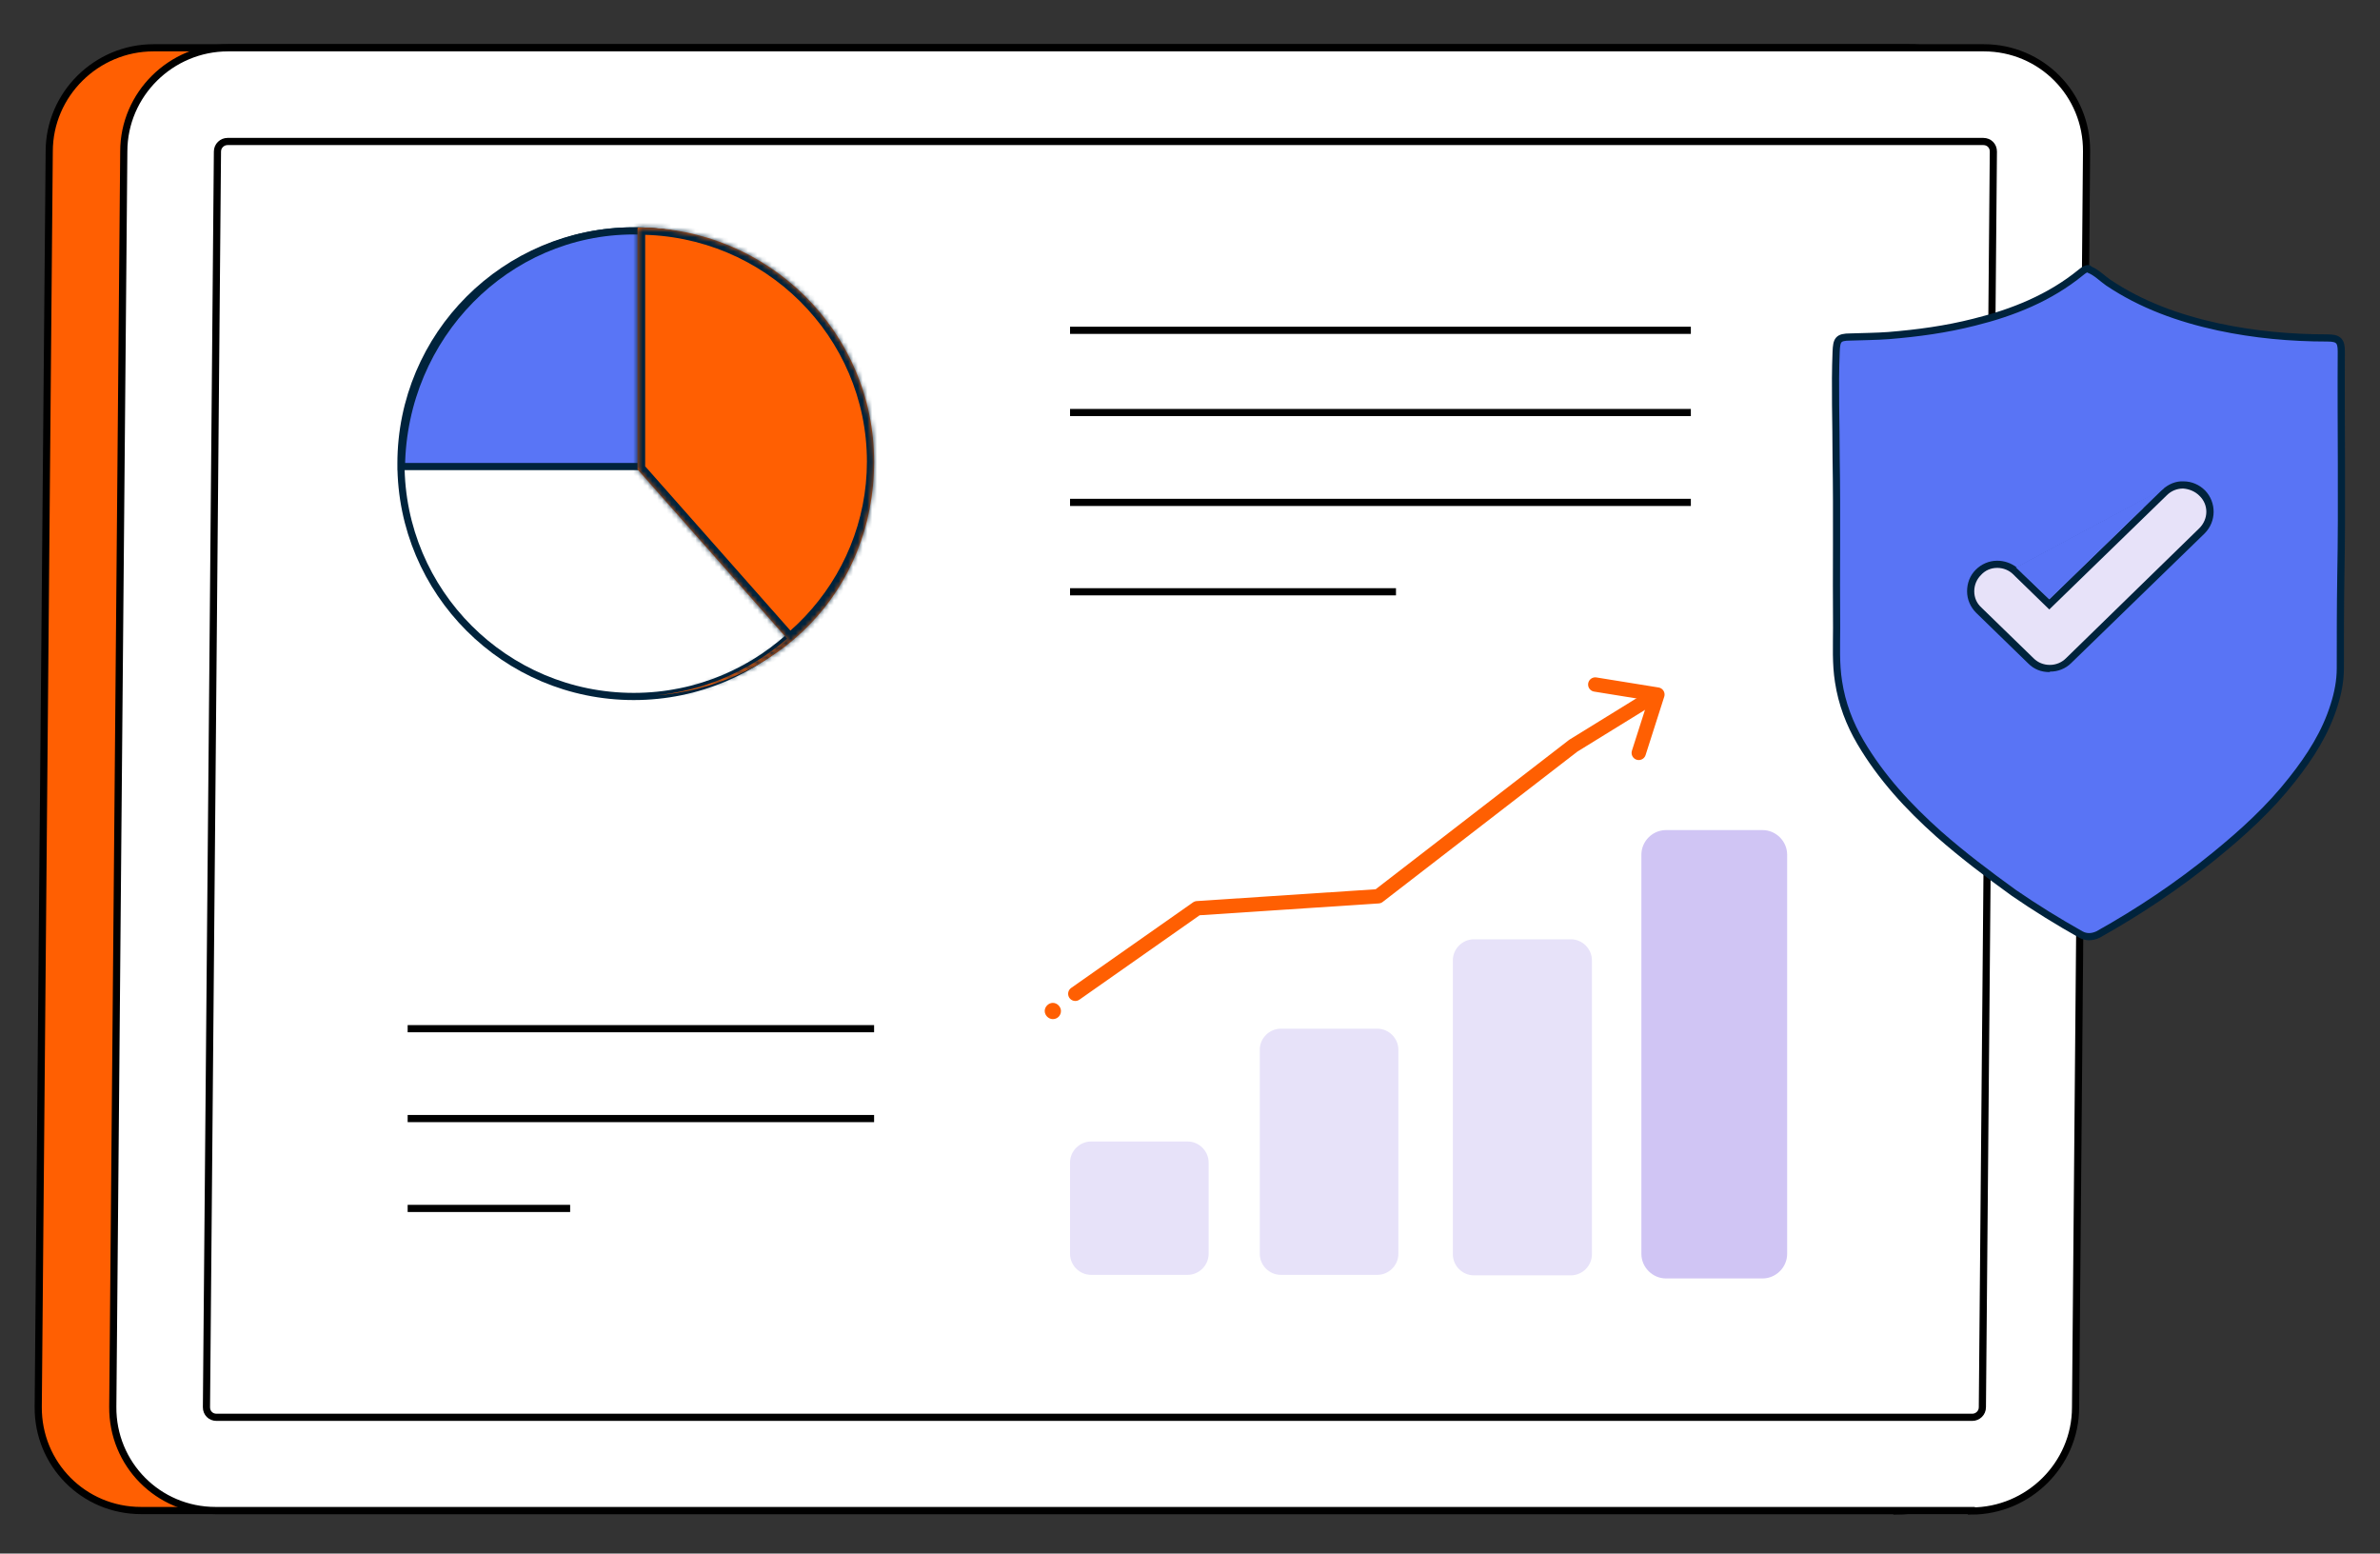<svg width="498" height="325" fill="none" xmlns="http://www.w3.org/2000/svg"><rect width="100%" height="100%" fill="#333333" stroke="none"/><defs><style>.cls-3,.cls-4,.cls-5{stroke-width:0}.cls-12,.cls-13{stroke-width:1.5px}.cls-3{fill:#5974f5}.cls-12,.cls-13{stroke-miterlimit:10}.cls-15{stroke-linecap:round;stroke-linejoin:round}.cls-13,.cls-15{fill:none}.cls-12,.cls-13{stroke:#000}.cls-12{fill:#fff}.cls-4{fill:#e7e2f9}.cls-15{stroke:#ff5f02;stroke-width:3px}.cls-5{fill:#00233c}</style><mask id="mask" x="132" y="46.1" width="52.4" height="100.8" maskUnits="userSpaceOnUse"><path d="M133.5 47.6c27.3 0 49.4 21.9 49.4 49s-20.3 47.1-46 48.9c10-.9 19.7-4.9 27.8-11.9l-31.3-35.4V47.7Z" style="fill:#fff;fill-rule:evenodd;stroke-width:0" id="path-20-inside-1_2957_5" data-name="path-20-inside-1 2957 5"/></mask></defs><path d="M396.9 316H29.5c-12 0-21.6-9.7-21.5-21.7l2.3-262.6c0-12 9.9-21.7 21.8-21.7h367.4c12 0 21.6 9.7 21.5 21.7l-2.3 262.7c0 12-9.9 21.7-21.8 21.7Z" style="stroke:#000;stroke-miterlimit:10;stroke-width:1.5px;fill:#ff5f02"/><path class="cls-12" d="M412.5 316H45.1c-12 0-21.6-9.7-21.5-21.7l2.3-262.6c0-12 9.9-21.7 21.8-21.7h367.4c12 0 21.6 9.7 21.5 21.7l-2.3 262.7c0 12-9.9 21.7-21.8 21.7Z"/><path class="cls-12" d="M45.3 296.5c-1.2 0-2.1-.9-2.1-2.1l2.3-262.7c0-1.2 1-2.1 2.1-2.1H415c1.2 0 2.1.9 2.1 2.1l-2.3 262.7c0 1.2-1 2.1-2.1 2.1H45.3Z"/><path class="cls-4" d="M248.5 238.8h-20.2c-2.4 0-4.4 2-4.4 4.4v19.1c0 2.4 2 4.4 4.4 4.4h20.2c2.4 0 4.4-2 4.4-4.4v-19.1c0-2.4-2-4.4-4.4-4.4ZM288.2 215.2H268c-2.4 0-4.4 2-4.4 4.4v42.7c0 2.4 2 4.4 4.4 4.4h20.2c2.4 0 4.4-2 4.4-4.4v-42.7c0-2.4-2-4.4-4.4-4.4ZM328.7 196.5h-20.3c-2.4 0-4.4 2-4.4 4.4v61.5c0 2.4 2 4.4 4.4 4.4h20.3c2.4 0 4.4-2 4.4-4.4v-61.5c0-2.4-2-4.4-4.4-4.4Z"/><path d="M368.8 174.4h-20.2c-2.4 0-4.4 2-4.4 4.4v83.5c0 2.4 2 4.4 4.4 4.4h20.2c2.4 0 4.4-2 4.4-4.4v-83.5c0-2.4-2-4.4-4.4-4.4Z" style="stroke-miterlimit:10;fill:#d0c5f4;stroke:#d0c5f4;stroke-width:1.5px"/><path class="cls-13" d="M223.9 86.3h129.9M223.9 69.1h129.9M223.9 105.1h129.9M223.9 123.8h68.2M85.3 215.2h97.6M85.3 234h97.6M85.3 252.8h34"/><path class="cls-3" d="M437 56.2c-.7 0-1.2.5-1.6.8-6.5 5.3-14.2 8.4-22.3 10.4-5.9 1.5-11.8 2.3-17.9 2.8-2.7.2-5.3.2-8 .3-2.6 0-2.9.6-3 3.1-.3 7.4 0 14.8 0 22.2.2 11.8 0 23.7.1 35.5 0 3.8-.2 7.5.4 11.3.7 4.6 2.3 8.8 4.6 12.7 4.3 7.3 10 13.5 16.4 19.2 5 4.4 10.3 8.4 15.7 12.3 4.5 3.1 9.2 6 14 8.7 1.1.6 2.3.6 3.6 0 8.6-4.8 16.8-10.3 24.4-16.5 5.9-4.8 11.5-9.9 16.2-15.9 3.8-4.8 7-9.8 8.8-15.6.8-2.5 1.3-5.1 1.3-7.7 0-6.4 0-12.7.1-19.1.3-15.7 0-31.4.1-47.2 0-2.2-.6-2.8-2.9-2.8-7.7 0-15.3-.7-22.8-2.3-8.3-1.8-16.1-4.6-23.1-9.3-1.3-.9-2.4-2.1-3.9-2.7"/><path d="M437 56.2c-.7 0-1.2.5-1.6.8-6.5 5.3-14.2 8.4-22.3 10.4-5.9 1.5-11.8 2.3-17.9 2.8-2.7.2-5.3.2-8 .3-2.6 0-2.9.6-3 3.1-.3 7.4 0 14.8 0 22.2.2 11.8 0 23.7.1 35.5 0 3.8-.2 7.5.4 11.3.7 4.6 2.3 8.8 4.6 12.7 4.3 7.3 10 13.5 16.4 19.2 5 4.4 10.3 8.4 15.7 12.3 4.5 3.1 9.2 6 14 8.7 1.1.6 2.3.6 3.6 0 8.6-4.8 16.8-10.3 24.4-16.5 5.9-4.8 11.5-9.9 16.2-15.9 3.8-4.8 7-9.8 8.8-15.6.8-2.5 1.3-5.1 1.3-7.7 0-6.4 0-12.7.1-19.1.3-15.7 0-31.4.1-47.2 0-2.2-.6-2.8-2.9-2.8-7.7 0-15.3-.7-22.8-2.3-8.3-1.8-16.1-4.6-23.1-9.3-1.3-.9-2.4-2.1-3.9-2.7" style="fill:none;stroke-linecap:round;stroke-linejoin:round;stroke:#00233c;stroke-width:1.5px"/><path class="cls-4" d="M452.8 103.1c2.2-2.2 5.8-2.1 7.9.1 2.2 2.2 2.1 5.8-.1 7.9l-27.9 27.2c-1.1 1.1-2.5 1.6-3.9 1.6s-2.8-.5-3.9-1.6L414 127.7c-2.2-2.2-2.3-5.7-.1-7.9 2.2-2.2 5.7-2.3 7.9-.1l31-16.6Zm0 0-24 23.4-7-6.8 31-16.6Z"/><path class="cls-5" d="M428.8 140.6c-1.7 0-3.2-.6-4.4-1.8l-10.9-10.6c-1.2-1.2-1.9-2.8-1.9-4.5 0-1.7.6-3.3 1.8-4.5 1.2-1.2 2.8-1.9 4.5-1.9 1.5 0 2.9.5 4.1 1.4l30.5-16.3c1.2-1.1 2.8-1.8 4.4-1.7 1.7 0 3.3.7 4.5 1.9 2.4 2.5 2.4 6.5-.1 9l-27.9 27.1c-1.2 1.2-2.8 1.8-4.4 1.8Zm-10.9-21.8c-1.3 0-2.5.5-3.4 1.5-.9.9-1.4 2.1-1.4 3.4 0 1.3.5 2.5 1.5 3.4l10.9 10.6c.9.9 2.1 1.4 3.4 1.4s2.5-.5 3.4-1.4l27.9-27.2c1.9-1.9 2-4.9 0-6.8-.9-.9-2.1-1.4-3.4-1.5-1.3 0-2.5.5-3.4 1.4s-24.6 23.9-24.6 23.9l-7.1-6.9-.4-.4c-.9-.9-2.1-1.4-3.4-1.4Zm5.2 1 5.7 5.5 19.7-19.1-25.4 13.6Z"/><circle cx="132.6" cy="97" r="48.7" style="fill:#fff;stroke:#00233c;stroke-width:1.5px"/><path d="M84 97.6c.4-27.3 22-49.3 48.6-49.3s48.2 22 48.6 49.3H84Z" style="stroke:#00233c;stroke-width:1.5px;fill:#5975f6"/><path d="M133.5 47.6c27.3 0 49.4 21.9 49.4 49s-20.3 47.1-46 48.9c10-.9 19.7-4.9 27.8-11.9l-31.3-35.4V47.7Z" style="fill-rule:evenodd;fill:#ff5f02;stroke-width:0"/><path class="cls-5" d="M182.9 96.6h-1.5 1.5Zm-49.4-49v-1.5H132v1.5h1.5Zm3.4 97.8v-1.5c-.1 0 .1 3 .1 3v-1.5Zm27.9-11.9 1 1.1 1.1-1-1-1.1-1.1 1Zm-31.3-35.4H132v.6l.4.4 1.1-1Zm50.9-1.5c0-27.9-22.8-50.5-50.9-50.5v3c26.5 0 47.9 21.3 47.9 47.5h3ZM137 146.9c26.5-1.8 47.4-23.6 47.4-50.4h-3c0 25.1-19.7 45.7-44.6 47.4l.2 3Zm.1 0c10.3-1 20.3-5 28.7-12.3l-2-2.3c-7.9 6.8-17.3 10.6-27 11.6l.3 3Zm28.8-14.4-31.3-35.4-2.2 2 31.3 35.4 2.2-2ZM132 47.6v50.5h3V47.6h-3Z" style="mask:url(#mask)"/><path class="cls-15" d="m225 207.9 25.5-17.9 37.9-2.5 40.8-31.5 16.7-10.3"/><path class="cls-15" d="m333.8 143.2 13 2.1-3.9 12.2"/><path d="M220.3 213.2c1 0 1.7-.8 1.7-1.7s-.8-1.7-1.7-1.7-1.7.8-1.7 1.7.8 1.7 1.7 1.7Z" style="fill:#ff5f02;stroke-width:0"/><path class="cls-3" d="m452.2 102.5-30.4 16.2M452.8 102.1l-24 23.3-7-6.7 31-16.6z"/></svg>